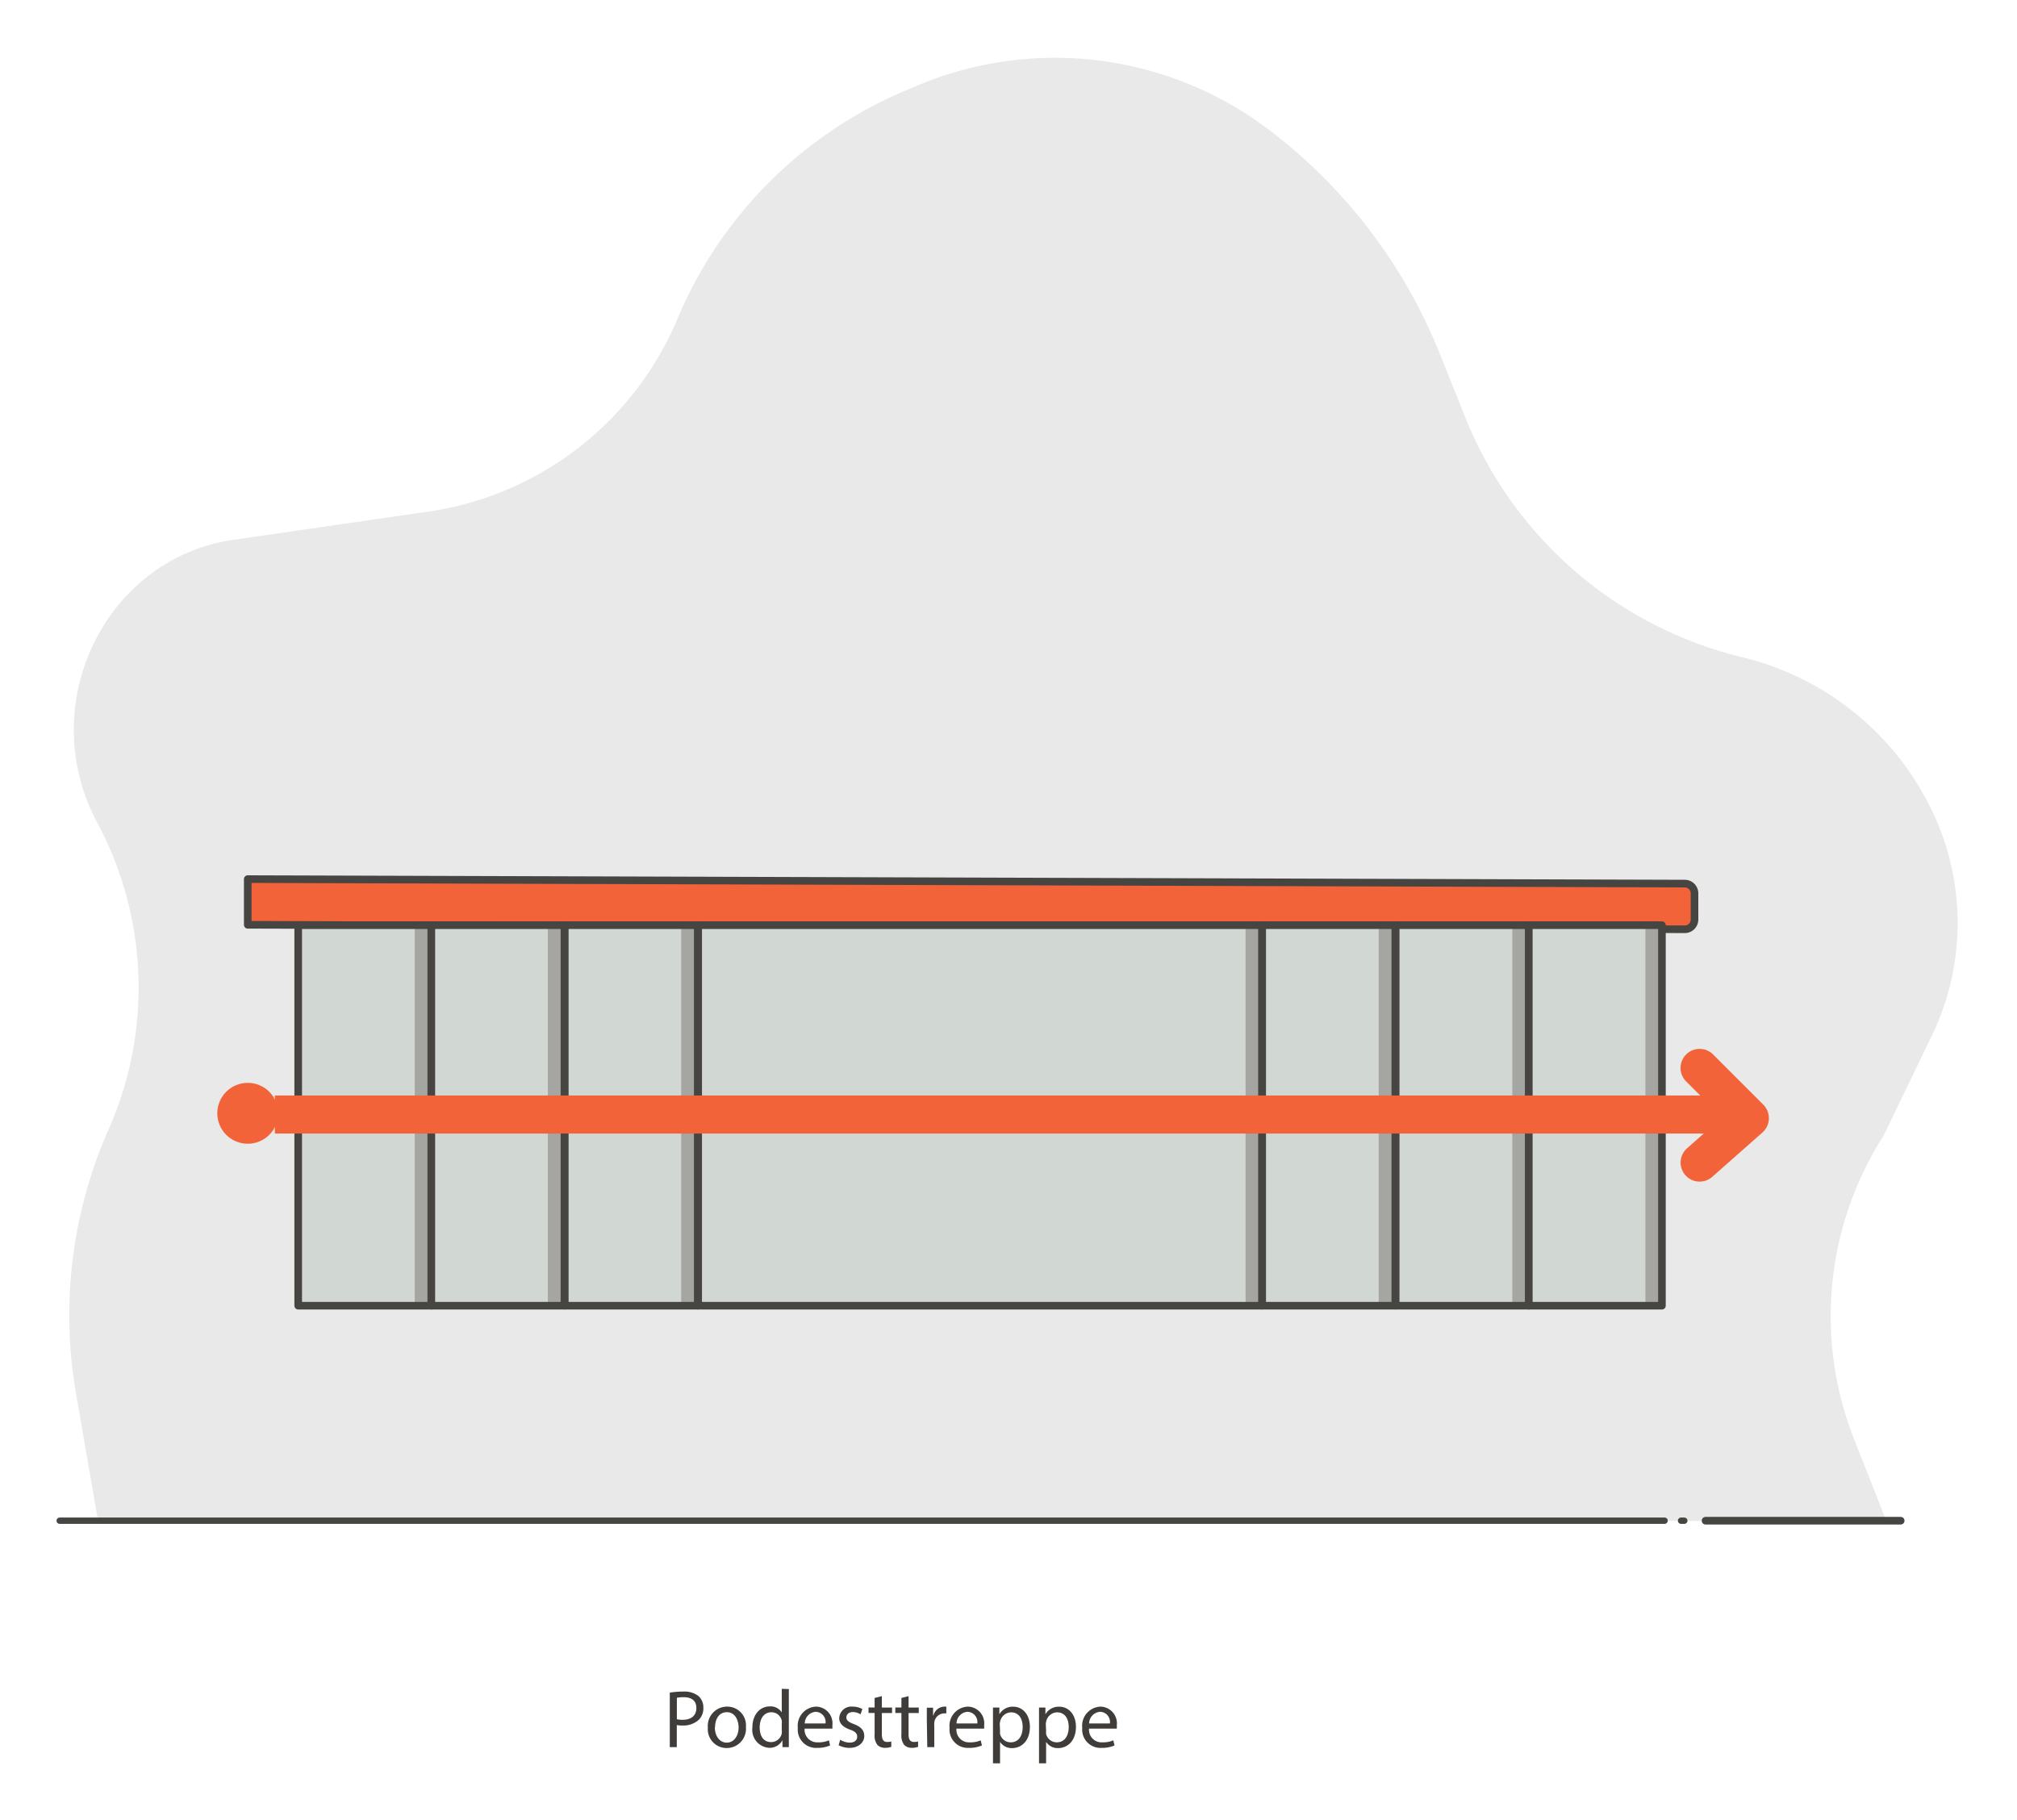 <svg id="Layer_1" data-name="Layer 1" xmlns="http://www.w3.org/2000/svg" viewBox="0 0 265 239.11"><defs><style>.cls-1{fill:#e8e9e8;}.cls-10,.cls-2,.cls-3{fill:none;}.cls-2,.cls-3,.cls-7{stroke:#464542;stroke-linecap:round;stroke-linejoin:round;}.cls-2{stroke-width:0.83px;}.cls-4{isolation:isolate;}.cls-5{fill:#3f3c3a;}.cls-6,.cls-7{fill:#f36339;}.cls-8{fill:#d1d7d3;}.cls-9{fill:#a5a5a1;}.cls-10{stroke:#f36339;stroke-miterlimit:10;stroke-width:5px;}</style></defs><path class="cls-1" d="M12.88,199.81,10,183.16a60.23,60.23,0,0,1,4.26-34.74h0a46,46,0,0,0-1.48-40.33h0c-8.3-15.45,1-34.72,17.87-37.16L56.5,67.19A42.08,42.08,0,0,0,89,41.91l.13-.3a56,56,0,0,1,29.34-29.49l1.94-.83a46.55,46.55,0,0,1,46.62,6h0a69.26,69.26,0,0,1,22.2,29.35l3.13,7.81a52.52,52.52,0,0,0,36.55,31.91h0a37.32,37.32,0,0,1,24.54,19.39h0a34,34,0,0,1,.39,30.27l-6.37,13.2h0A44,44,0,0,0,243.56,189l4.27,10.84H12.88Z"/><line class="cls-2" x1="218.7" y1="199.81" x2="7.84" y2="199.81"/><line class="cls-2" x1="221.29" y1="199.81" x2="220.86" y2="199.81"/><line class="cls-3" x1="249.72" y1="199.81" x2="224.08" y2="199.81"/><g class="cls-4"><path class="cls-5" d="M88,222.4a11.34,11.34,0,0,1,1.78-.14,3,3,0,0,1,2,.6,2,2,0,0,1,.63,1.52,2.13,2.13,0,0,1-.56,1.55,3,3,0,0,1-2.19.79,3.36,3.36,0,0,1-.74-.06v2.9H88Zm.93,3.49a2.8,2.8,0,0,0,.77.08c1.11,0,1.79-.55,1.79-1.55S90.82,223,89.8,223a4,4,0,0,0-.87.08Z"/><path class="cls-5" d="M98,226.91a2.53,2.53,0,0,1-2.56,2.77A2.47,2.47,0,0,1,93,227a2.53,2.53,0,0,1,2.55-2.76A2.45,2.45,0,0,1,98,226.91Zm-4.08.06c0,1.14.64,2,1.56,2s1.56-.85,1.56-2c0-.88-.43-2-1.54-2S93.94,226,93.94,227Z"/><path class="cls-5" d="M103.64,221.93v6.28c0,.47,0,1,0,1.35h-.84l0-.91h0a1.9,1.9,0,0,1-1.75,1,2.36,2.36,0,0,1-2.2-2.65c0-1.73,1-2.79,2.3-2.79a1.73,1.73,0,0,1,1.56.79h0v-3.1Zm-.93,4.54a1.67,1.67,0,0,0,0-.39,1.38,1.38,0,0,0-1.36-1.1c-1,0-1.54.86-1.54,2s.51,1.92,1.52,1.92a1.43,1.43,0,0,0,1.38-1.13,1.64,1.64,0,0,0,0-.4Z"/><path class="cls-5" d="M105.71,227.13a1.66,1.66,0,0,0,1.77,1.8,3.44,3.44,0,0,0,1.43-.26l.15.67a4.13,4.13,0,0,1-1.71.32,2.4,2.4,0,0,1-2.53-2.62,2.51,2.51,0,0,1,2.42-2.8,2.19,2.19,0,0,1,2.12,2.45,3.94,3.94,0,0,1,0,.44Zm2.75-.68a1.34,1.34,0,0,0-1.3-1.53,1.55,1.55,0,0,0-1.43,1.53Z"/><path class="cls-5" d="M110.39,228.59a2.48,2.48,0,0,0,1.23.38c.69,0,1-.35,1-.78s-.26-.7-1-.95c-.93-.34-1.36-.85-1.36-1.47a1.59,1.59,0,0,1,1.77-1.53,2.6,2.6,0,0,1,1.27.32l-.24.69a2,2,0,0,0-1-.3c-.55,0-.86.32-.86.71s.31.62,1,.88c.89.34,1.35.79,1.35,1.57s-.7,1.55-1.93,1.55a3,3,0,0,1-1.44-.35Z"/><path class="cls-5" d="M115.86,222.86v1.5h1.34v.72h-1.34v2.8c0,.64.18,1,.7,1a2.23,2.23,0,0,0,.54-.06l0,.7a2.17,2.17,0,0,1-.83.13,1.33,1.33,0,0,1-1-.39,2,2,0,0,1-.36-1.36v-2.83h-.8v-.72h.8v-1.25Z"/><path class="cls-5" d="M119.37,222.86v1.5h1.34v.72h-1.34v2.8c0,.64.19,1,.71,1a2.23,2.23,0,0,0,.54-.06l0,.7a2.17,2.17,0,0,1-.83.13,1.32,1.32,0,0,1-1-.39,2,2,0,0,1-.36-1.36v-2.83h-.8v-.72h.8v-1.25Z"/><path class="cls-5" d="M121.77,226c0-.61,0-1.14,0-1.62h.82l0,1h.05a1.53,1.53,0,0,1,1.42-1.14,1.12,1.12,0,0,1,.27,0v.89a1.51,1.51,0,0,0-.32,0,1.33,1.33,0,0,0-1.26,1.22,2.63,2.63,0,0,0,0,.43v2.78h-.92Z"/><path class="cls-5" d="M125.66,227.13a1.65,1.65,0,0,0,1.76,1.8,3.4,3.4,0,0,0,1.43-.26l.16.67a4.19,4.19,0,0,1-1.72.32,2.4,2.4,0,0,1-2.53-2.62,2.51,2.51,0,0,1,2.42-2.8,2.19,2.19,0,0,1,2.12,2.45,3.94,3.94,0,0,1,0,.44Zm2.74-.68a1.34,1.34,0,0,0-1.3-1.53,1.55,1.55,0,0,0-1.43,1.53Z"/><path class="cls-5" d="M130.46,226.05c0-.66,0-1.2,0-1.69h.84l0,.89h0a2,2,0,0,1,1.83-1c1.25,0,2.18,1.06,2.18,2.64,0,1.87-1.12,2.8-2.34,2.8a1.81,1.81,0,0,1-1.58-.82h0v2.82h-.93Zm.93,1.39a2.34,2.34,0,0,0,0,.39,1.44,1.44,0,0,0,1.4,1.1c1,0,1.57-.81,1.57-2s-.55-1.94-1.53-1.94a1.5,1.5,0,0,0-1.42,1.17,1.67,1.67,0,0,0-.06.39Z"/><path class="cls-5" d="M136.51,226.05c0-.66,0-1.2,0-1.69h.84l0,.89h0a2,2,0,0,1,1.83-1c1.25,0,2.18,1.06,2.18,2.64,0,1.87-1.13,2.8-2.34,2.8a1.8,1.8,0,0,1-1.58-.82h0v2.82h-.93Zm.93,1.39a2.34,2.34,0,0,0,0,.39,1.44,1.44,0,0,0,1.4,1.1c1,0,1.57-.81,1.57-2s-.55-1.94-1.54-1.94a1.5,1.5,0,0,0-1.41,1.17,1.67,1.67,0,0,0-.06.39Z"/><path class="cls-5" d="M143.08,227.13a1.65,1.65,0,0,0,1.76,1.8,3.4,3.4,0,0,0,1.43-.26l.16.67a4.13,4.13,0,0,1-1.71.32,2.4,2.4,0,0,1-2.53-2.62,2.51,2.51,0,0,1,2.41-2.8,2.2,2.2,0,0,1,2.13,2.45,3.94,3.94,0,0,1,0,.44Zm2.74-.68a1.33,1.33,0,0,0-1.29-1.53,1.56,1.56,0,0,0-1.44,1.53Z"/></g><circle class="cls-6" cx="32.55" cy="146.28" r="4"/><path class="cls-7" d="M222.63,117.38v3.44a1.28,1.28,0,0,1-1.29,1.28l-188.79-.59v-6l188.8.59A1.28,1.28,0,0,1,222.63,117.38Z"/><rect class="cls-8" x="74.19" y="121.56" width="17.49" height="50"/><rect class="cls-9" x="89.5" y="121.56" width="2.23" height="50"/><rect class="cls-3" x="74.19" y="121.56" width="17.49" height="50"/><rect class="cls-8" x="39.18" y="121.56" width="17.49" height="50"/><rect class="cls-9" x="54.49" y="121.56" width="2.23" height="50"/><rect class="cls-3" x="39.18" y="121.56" width="17.49" height="50"/><rect class="cls-8" x="56.67" y="121.56" width="17.49" height="50"/><rect class="cls-9" x="71.98" y="121.56" width="2.23" height="50"/><rect class="cls-3" x="56.67" y="121.56" width="17.49" height="50"/><rect class="cls-8" x="91.73" y="121.56" width="74.09" height="50"/><rect class="cls-9" x="163.65" y="121.56" width="2.23" height="50"/><rect class="cls-3" x="91.73" y="121.56" width="74.09" height="50"/><rect class="cls-8" x="165.83" y="121.56" width="17.49" height="50"/><rect class="cls-9" x="181.14" y="121.56" width="2.23" height="50"/><rect class="cls-3" x="165.83" y="121.56" width="17.49" height="50"/><rect class="cls-8" x="183.37" y="121.56" width="17.49" height="50"/><rect class="cls-9" x="198.69" y="121.56" width="2.23" height="50"/><rect class="cls-3" x="183.37" y="121.56" width="17.49" height="50"/><rect class="cls-8" x="200.86" y="121.56" width="17.49" height="50"/><rect class="cls-9" x="216.18" y="121.56" width="2.23" height="50"/><rect class="cls-3" x="200.86" y="121.56" width="17.49" height="50"/><line class="cls-10" x1="36.11" y1="146.44" x2="227.69" y2="146.44"/><path class="cls-6" d="M232.4,146.94V147a2.53,2.53,0,0,1-.84,1.8l-6.6,5.83a2.5,2.5,0,0,1-3.31-3.75l4.6-4.07-4.72-4.72a2.5,2.5,0,0,1,3.54-3.54l6.6,6.6A2.51,2.51,0,0,1,232.4,146.94Z"/></svg>